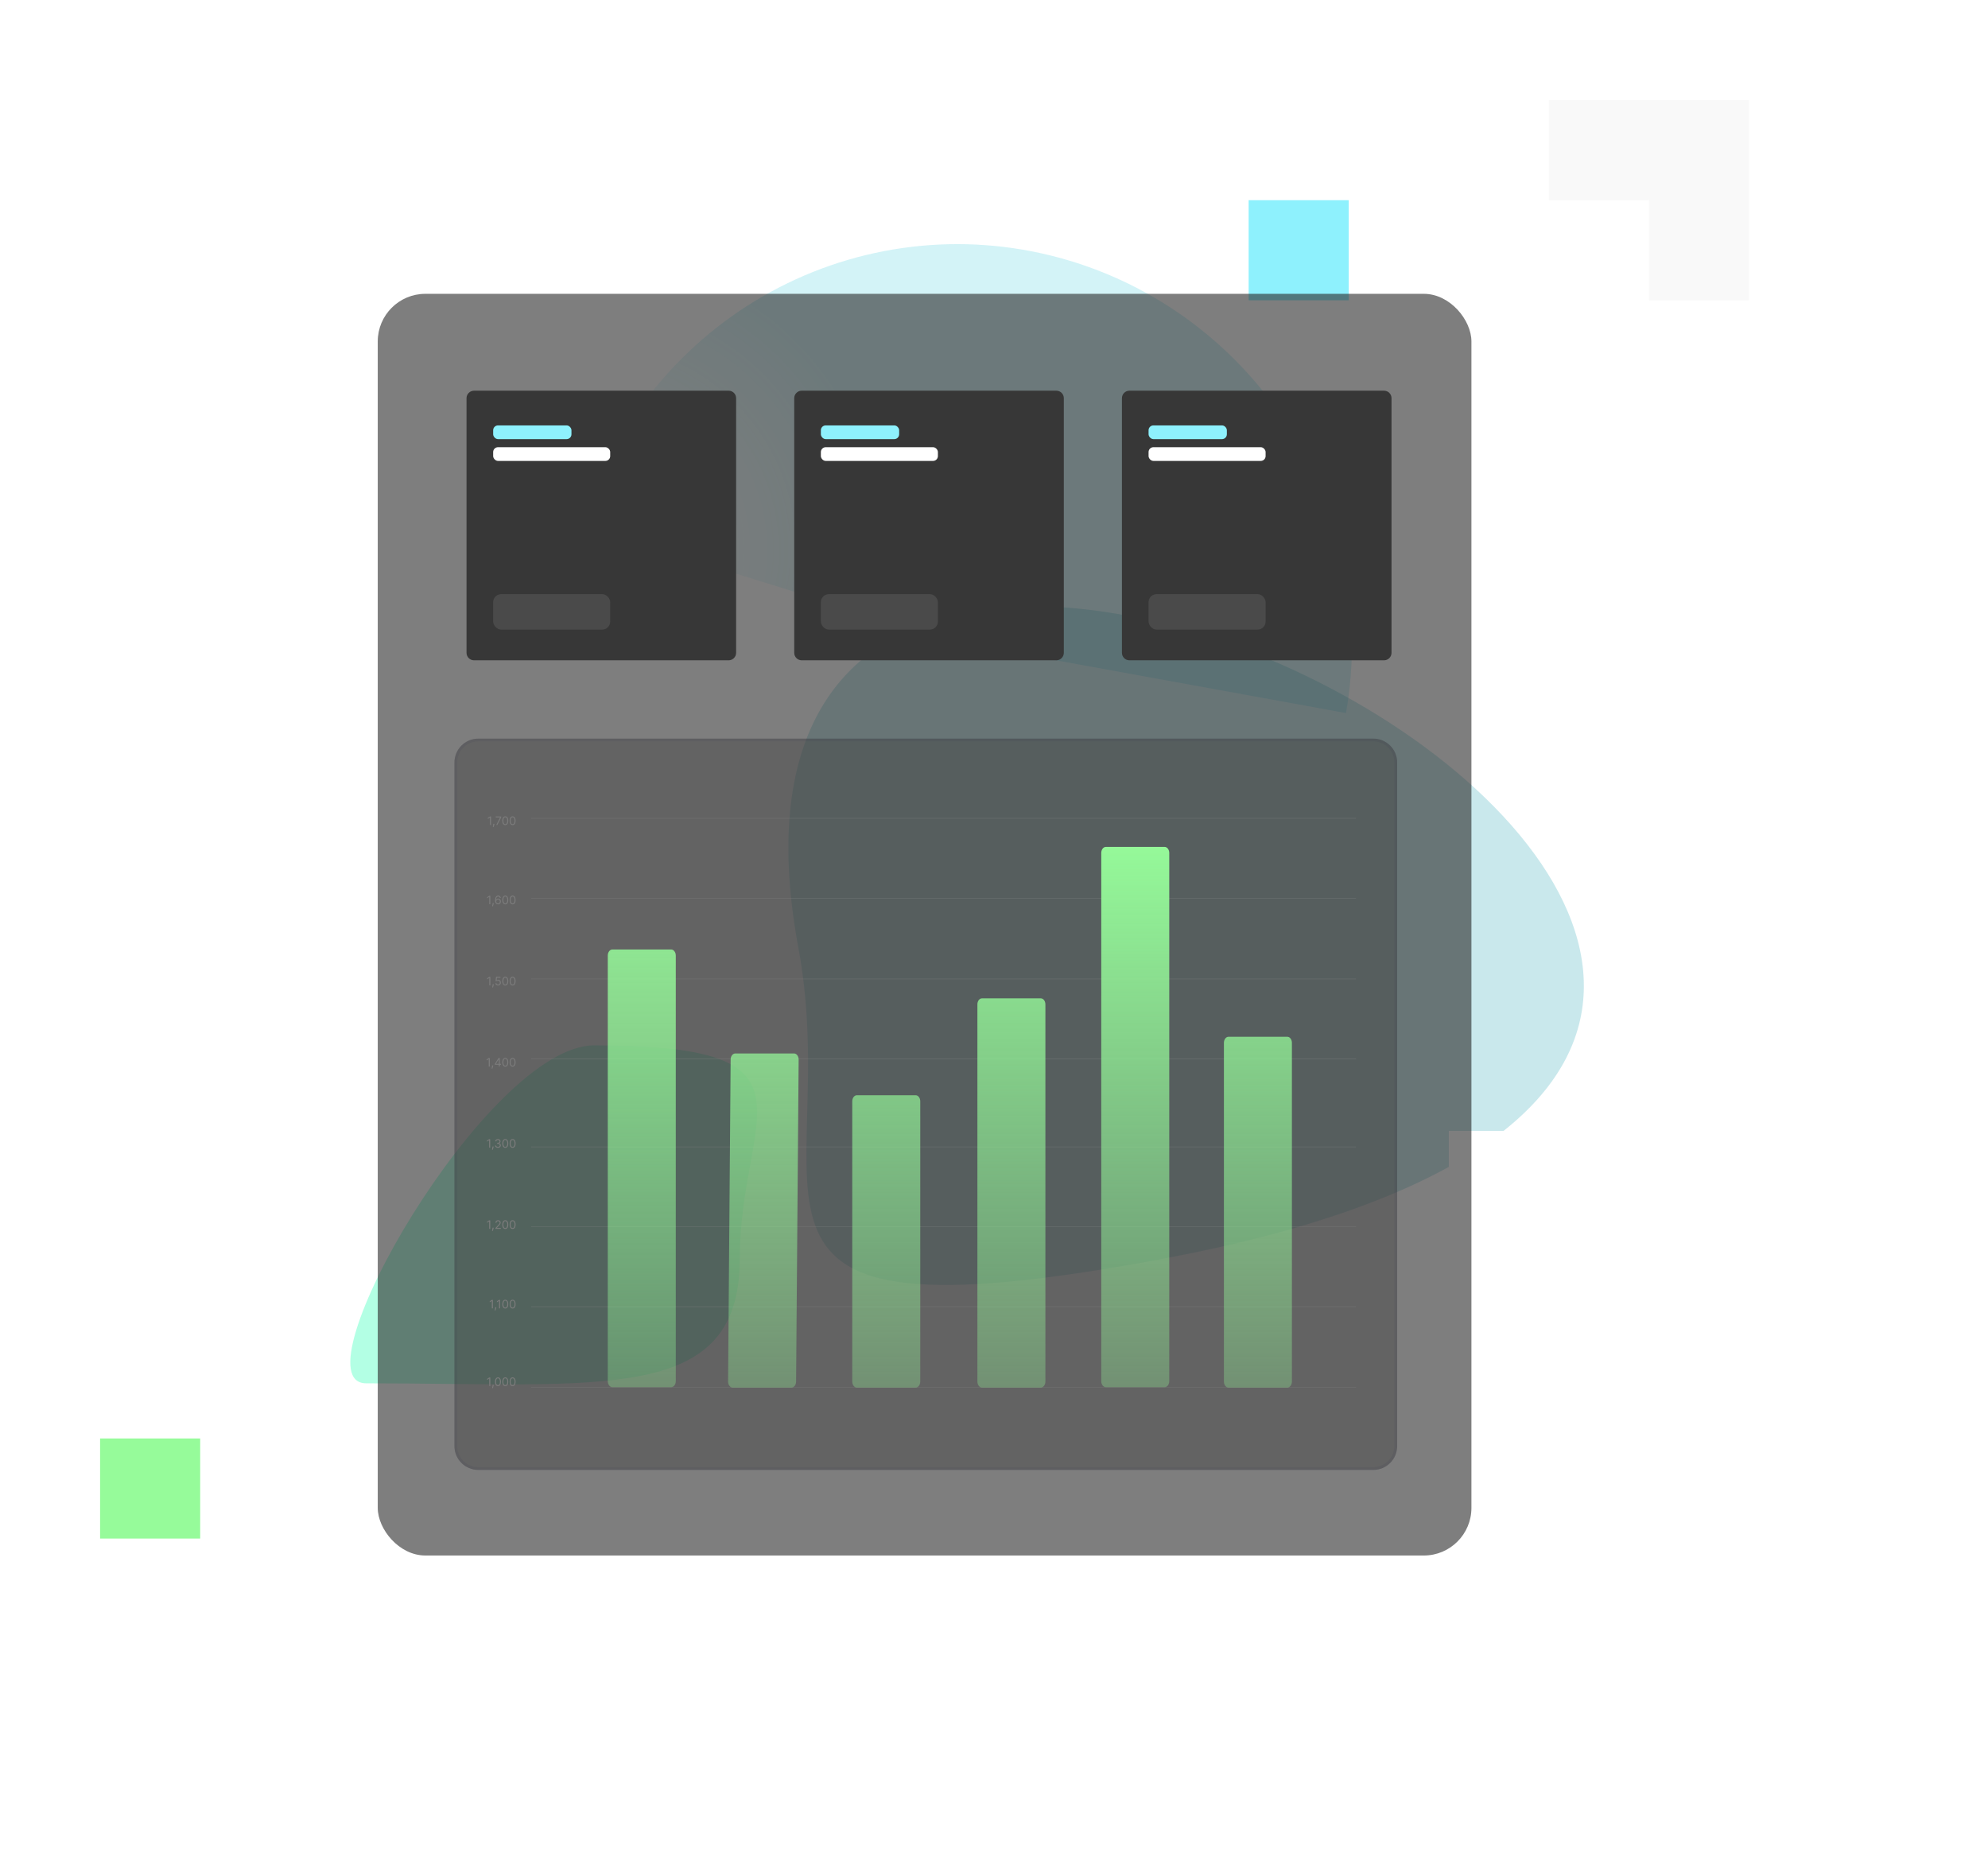 <svg width="2463" height="2291" viewBox="0 0 2463 2291" fill="none" xmlns="http://www.w3.org/2000/svg">
<g filter="url(#filter0_f_40_22883)">
<path d="M1667.6 883.387C1689.21 759.545 1663.28 631.877 1595.1 526.474C1526.92 421.07 1421.64 345.889 1300.78 316.294C1179.91 286.699 1052.59 304.925 944.829 367.247C837.069 429.57 757.005 531.283 721 651.601L1085.71 764.523C1093.57 738.258 1111.05 716.054 1134.57 702.449C1158.1 688.844 1185.89 684.865 1212.28 691.326C1238.66 697.786 1261.64 714.198 1276.53 737.208C1291.41 760.218 1297.07 788.088 1292.35 815.122L1667.6 883.387Z" fill="url(#paint0_radial_40_22883)" fill-opacity="0.2"/>
</g>
<g filter="url(#filter1_f_40_22883)">
<path d="M916.501 1559.51C916.501 1739.61 747.046 1713.71 453.738 1713.71C363.705 1713.71 603.324 1295 736.434 1295C1029.74 1295 916.501 1379.42 916.501 1559.51Z" fill="#00FFA3" fill-opacity="0.3"/>
</g>
<g filter="url(#filter2_f_40_22883)">
<path d="M989.154 1174.38C797.576 142.911 2909.74 1286.6 1437.16 1560.11C844.553 1670.17 1046.48 1483.01 989.154 1174.38Z" fill="#29A6B5" fill-opacity="0.25"/>
</g>
<g filter="url(#filter3_b_40_22883)">
<rect x="248" y="1782" width="124" height="124" fill="white" fill-opacity="0.08"/>
</g>
<g filter="url(#filter4_b_40_22883)">
<rect x="372" y="1906" width="124" height="124" fill="white" fill-opacity="0.08"/>
</g>
<path d="M2043 1525L2043 1401L1795 1401L1795 1649L1919 1649L1919 1525L2043 1525Z" fill="white"/>
<rect x="124" y="1782" width="124" height="124" fill="#96FB9A"/>
<rect x="1547" y="248" width="124" height="124" fill="#8EF1FD"/>
<rect x="2043" y="248" width="124" height="124" fill="#D9D9D9" fill-opacity="0.15"/>
<rect x="1919" y="124" width="124" height="124" fill="#D9D9D9" fill-opacity="0.15"/>
<rect x="2043" y="124" width="124" height="124" fill="#D9D9D9" fill-opacity="0.15"/>
<rect x="468" y="364" width="1355" height="1563" rx="59" fill="#282828" fill-opacity="0.6"/>
<g clip-path="url(#clip0_40_22883)">
<path d="M563 944.53C563 928.221 576.221 915 592.53 915H1701.47C1717.78 915 1731 928.221 1731 944.53V1791.47C1731 1807.78 1717.78 1821 1701.47 1821H592.53C576.221 1821 563 1807.78 563 1791.47V944.53Z" fill="#3F3E3E" fill-opacity="0.42"/>
<line x1="658" y1="1013.75" x2="1680" y2="1013.75" stroke="#828282" stroke-opacity="0.6" stroke-width="0.492"/>
<line x1="658" y1="1112.75" x2="1680" y2="1112.75" stroke="#828282" stroke-opacity="0.6" stroke-width="0.492"/>
<line x1="658" y1="1212.75" x2="1680" y2="1212.75" stroke="#828282" stroke-opacity="0.6" stroke-width="0.492"/>
<line x1="658" y1="1311.75" x2="1680" y2="1311.75" stroke="#828282" stroke-opacity="0.6" stroke-width="0.492"/>
<line x1="658" y1="1420.75" x2="1680" y2="1420.75" stroke="#828282" stroke-opacity="0.6" stroke-width="0.492"/>
<line x1="658" y1="1519.75" x2="1680" y2="1519.75" stroke="#828282" stroke-opacity="0.6" stroke-width="0.492"/>
<line x1="658" y1="1618.75" x2="1680" y2="1618.75" stroke="#828282" stroke-opacity="0.6" stroke-width="0.492"/>
<line x1="658" y1="1718.75" x2="1680" y2="1718.75" stroke="#828282" stroke-opacity="0.6" stroke-width="0.492"/>
<path d="M608.284 1011.46V1022H607.008V1012.8H606.947L604.374 1014.51V1013.21L607.008 1011.46H608.284ZM612.524 1020.56L612.441 1021.12C612.383 1021.51 612.294 1021.92 612.174 1022.37C612.057 1022.82 611.935 1023.24 611.808 1023.63C611.682 1024.03 611.577 1024.34 611.495 1024.57H610.569C610.613 1024.35 610.671 1024.06 610.743 1023.7C610.815 1023.34 610.888 1022.94 610.96 1022.49C611.035 1022.05 611.097 1021.6 611.145 1021.14L611.206 1020.56H612.524ZM614.87 1022L619.582 1012.68V1012.6H614.149V1011.46H620.899V1012.66L616.207 1022H614.87ZM626.027 1022.14C625.252 1022.14 624.592 1021.93 624.047 1021.51C623.501 1021.09 623.084 1020.47 622.796 1019.66C622.508 1018.85 622.364 1017.88 622.364 1016.73C622.364 1015.59 622.508 1014.62 622.796 1013.81C623.088 1013.01 623.506 1012.39 624.052 1011.96C624.6 1011.53 625.259 1011.32 626.027 1011.32C626.796 1011.32 627.452 1011.53 627.998 1011.96C628.546 1012.39 628.965 1013.01 629.253 1013.81C629.545 1014.62 629.69 1015.59 629.69 1016.73C629.69 1017.88 629.546 1018.85 629.258 1019.66C628.97 1020.47 628.553 1021.09 628.008 1021.51C627.463 1021.93 626.802 1022.14 626.027 1022.14ZM626.027 1021.01C626.796 1021.01 627.392 1020.64 627.818 1019.9C628.243 1019.16 628.456 1018.1 628.456 1016.73C628.456 1015.82 628.358 1015.04 628.162 1014.4C627.97 1013.76 627.692 1013.27 627.329 1012.93C626.969 1012.6 626.535 1012.43 626.027 1012.43C625.266 1012.43 624.671 1012.81 624.242 1013.56C623.813 1014.31 623.599 1015.36 623.599 1016.73C623.599 1017.64 623.695 1018.42 623.887 1019.06C624.079 1019.7 624.355 1020.18 624.715 1020.51C625.079 1020.85 625.516 1021.01 626.027 1021.01ZM635.082 1022.14C634.307 1022.14 633.647 1021.93 633.101 1021.51C632.556 1021.09 632.139 1020.47 631.851 1019.66C631.563 1018.85 631.419 1017.88 631.419 1016.73C631.419 1015.59 631.563 1014.62 631.851 1013.81C632.143 1013.01 632.561 1012.39 633.106 1011.96C633.655 1011.53 634.314 1011.32 635.082 1011.32C635.85 1011.32 636.507 1011.53 637.052 1011.96C637.601 1012.39 638.02 1013.01 638.308 1013.81C638.599 1014.62 638.745 1015.59 638.745 1016.73C638.745 1017.88 638.601 1018.85 638.313 1019.66C638.025 1020.47 637.608 1021.09 637.063 1021.51C636.517 1021.93 635.857 1022.14 635.082 1022.14ZM635.082 1021.01C635.85 1021.01 636.447 1020.64 636.872 1019.9C637.298 1019.16 637.51 1018.1 637.51 1016.73C637.51 1015.82 637.413 1015.04 637.217 1014.4C637.025 1013.76 636.747 1013.27 636.384 1012.93C636.024 1012.6 635.59 1012.43 635.082 1012.43C634.321 1012.43 633.726 1012.81 633.297 1013.56C632.868 1014.31 632.654 1015.36 632.654 1016.73C632.654 1017.64 632.75 1018.42 632.942 1019.06C633.134 1019.7 633.41 1020.18 633.77 1020.51C634.134 1020.85 634.571 1021.01 635.082 1021.01Z" fill="#7C7C7C"/>
<path d="M607.45 1109.63V1120.17H606.174V1110.97H606.112L603.539 1112.68V1111.38L606.174 1109.63H607.45ZM611.689 1118.73L611.606 1119.28C611.548 1119.67 611.459 1120.09 611.339 1120.54C611.222 1120.98 611.101 1121.4 610.974 1121.8C610.847 1122.19 610.742 1122.51 610.66 1122.74H609.734C609.778 1122.52 609.837 1122.23 609.909 1121.87C609.981 1121.51 610.053 1121.11 610.125 1120.66C610.2 1120.22 610.262 1119.77 610.31 1119.3L610.372 1118.73H611.689ZM617.048 1120.31C616.616 1120.3 616.184 1120.22 615.752 1120.06C615.32 1119.91 614.925 1119.64 614.569 1119.27C614.212 1118.89 613.925 1118.38 613.709 1117.74C613.493 1117.09 613.385 1116.28 613.385 1115.31C613.385 1114.38 613.473 1113.55 613.648 1112.83C613.823 1112.11 614.076 1111.5 614.409 1111C614.742 1110.51 615.143 1110.13 615.613 1109.87C616.086 1109.62 616.62 1109.49 617.213 1109.49C617.803 1109.49 618.328 1109.6 618.787 1109.84C619.25 1110.07 619.628 1110.4 619.919 1110.82C620.211 1111.24 620.399 1111.72 620.485 1112.26H619.23C619.113 1111.79 618.887 1111.4 618.551 1111.09C618.214 1110.77 617.769 1110.62 617.213 1110.62C616.397 1110.62 615.754 1110.97 615.284 1111.68C614.817 1112.39 614.582 1113.39 614.579 1114.67H614.661C614.853 1114.38 615.081 1114.13 615.345 1113.93C615.613 1113.72 615.908 1113.56 616.23 1113.44C616.553 1113.33 616.894 1113.27 617.254 1113.27C617.858 1113.27 618.41 1113.42 618.911 1113.73C619.412 1114.02 619.813 1114.44 620.115 1114.97C620.416 1115.49 620.567 1116.09 620.567 1116.77C620.567 1117.42 620.422 1118.02 620.13 1118.56C619.839 1119.1 619.429 1119.53 618.9 1119.85C618.376 1120.16 617.758 1120.32 617.048 1120.31ZM617.048 1119.18C617.481 1119.18 617.868 1119.07 618.211 1118.86C618.557 1118.64 618.83 1118.35 619.029 1117.99C619.231 1117.62 619.333 1117.22 619.333 1116.77C619.333 1116.34 619.235 1115.94 619.039 1115.58C618.847 1115.22 618.581 1114.94 618.242 1114.72C617.906 1114.51 617.522 1114.4 617.089 1114.4C616.764 1114.4 616.46 1114.47 616.179 1114.6C615.898 1114.73 615.651 1114.9 615.438 1115.13C615.229 1115.35 615.064 1115.6 614.944 1115.89C614.824 1116.18 614.764 1116.48 614.764 1116.79C614.764 1117.21 614.862 1117.6 615.057 1117.97C615.256 1118.33 615.527 1118.62 615.87 1118.84C616.217 1119.07 616.609 1119.18 617.048 1119.18ZM626.027 1120.31C625.252 1120.31 624.592 1120.1 624.047 1119.68C623.501 1119.25 623.084 1118.64 622.796 1117.83C622.508 1117.02 622.364 1116.04 622.364 1114.9C622.364 1113.76 622.508 1112.79 622.796 1111.98C623.088 1111.17 623.506 1110.55 624.052 1110.13C624.6 1109.7 625.259 1109.49 626.027 1109.49C626.796 1109.49 627.452 1109.7 627.998 1110.13C628.546 1110.55 628.965 1111.17 629.253 1111.98C629.545 1112.79 629.69 1113.76 629.69 1114.9C629.69 1116.04 629.546 1117.02 629.258 1117.83C628.97 1118.64 628.553 1119.25 628.008 1119.68C627.463 1120.1 626.802 1120.31 626.027 1120.31ZM626.027 1119.18C626.796 1119.18 627.392 1118.81 627.818 1118.07C628.243 1117.33 628.456 1116.27 628.456 1114.9C628.456 1113.99 628.358 1113.21 628.162 1112.57C627.97 1111.93 627.692 1111.44 627.329 1111.1C626.969 1110.77 626.535 1110.6 626.027 1110.6C625.266 1110.6 624.671 1110.97 624.242 1111.72C623.813 1112.47 623.599 1113.53 623.599 1114.9C623.599 1115.81 623.695 1116.59 623.887 1117.22C624.079 1117.86 624.355 1118.35 624.715 1118.68C625.079 1119.01 625.516 1119.18 626.027 1119.18ZM635.082 1120.31C634.307 1120.31 633.647 1120.1 633.101 1119.68C632.556 1119.25 632.139 1118.64 631.851 1117.83C631.563 1117.02 631.419 1116.04 631.419 1114.9C631.419 1113.76 631.563 1112.79 631.851 1111.98C632.143 1111.17 632.561 1110.55 633.106 1110.13C633.655 1109.7 634.314 1109.49 635.082 1109.49C635.85 1109.49 636.507 1109.7 637.052 1110.13C637.601 1110.55 638.02 1111.17 638.308 1111.98C638.599 1112.79 638.745 1113.76 638.745 1114.9C638.745 1116.04 638.601 1117.02 638.313 1117.83C638.025 1118.64 637.608 1119.25 637.063 1119.68C636.517 1120.1 635.857 1120.31 635.082 1120.31ZM635.082 1119.18C635.85 1119.18 636.447 1118.81 636.872 1118.07C637.298 1117.33 637.51 1116.27 637.51 1114.9C637.51 1113.99 637.413 1113.21 637.217 1112.57C637.025 1111.93 636.747 1111.44 636.384 1111.1C636.024 1110.77 635.59 1110.6 635.082 1110.6C634.321 1110.6 633.726 1110.97 633.297 1111.72C632.868 1112.47 632.654 1113.53 632.654 1114.9C632.654 1115.81 632.75 1116.59 632.942 1117.22C633.134 1117.86 633.41 1118.35 633.77 1118.68C634.134 1119.01 634.571 1119.18 635.082 1119.18Z" fill="#7C7C7C"/>
<path d="M607.52 1210.17V1220.71H606.244V1211.51H606.183L603.61 1213.22V1211.92L606.244 1210.17H607.52ZM611.76 1219.27L611.677 1219.82C611.619 1220.21 611.53 1220.63 611.41 1221.08C611.293 1221.52 611.171 1221.94 611.044 1222.34C610.918 1222.73 610.813 1223.05 610.731 1223.28H609.805C609.849 1223.06 609.907 1222.77 609.979 1222.41C610.051 1222.05 610.124 1221.65 610.196 1221.2C610.271 1220.76 610.333 1220.3 610.381 1219.84L610.442 1219.27H611.76ZM617.069 1220.85C616.465 1220.85 615.922 1220.73 615.438 1220.49C614.954 1220.25 614.567 1219.92 614.275 1219.5C613.984 1219.08 613.824 1218.61 613.797 1218.07H615.032C615.08 1218.55 615.296 1218.94 615.68 1219.26C616.067 1219.56 616.53 1219.72 617.069 1219.72C617.501 1219.72 617.885 1219.62 618.221 1219.41C618.561 1219.21 618.827 1218.93 619.019 1218.58C619.214 1218.22 619.312 1217.82 619.312 1217.37C619.312 1216.91 619.211 1216.5 619.009 1216.14C618.81 1215.78 618.535 1215.49 618.185 1215.28C617.835 1215.07 617.436 1214.97 616.987 1214.96C616.664 1214.96 616.333 1215.01 615.994 1215.11C615.654 1215.21 615.375 1215.34 615.155 1215.5L613.961 1215.36L614.599 1210.17H620.073V1211.3H615.67L615.299 1214.41H615.361C615.577 1214.24 615.848 1214.1 616.174 1213.98C616.5 1213.87 616.839 1213.81 617.192 1213.81C617.837 1213.81 618.412 1213.97 618.916 1214.28C619.424 1214.58 619.821 1215 620.109 1215.53C620.401 1216.06 620.547 1216.67 620.547 1217.35C620.547 1218.02 620.396 1218.62 620.094 1219.15C619.796 1219.68 619.384 1220.09 618.859 1220.4C618.335 1220.7 617.738 1220.85 617.069 1220.85ZM626.027 1220.85C625.252 1220.85 624.592 1220.64 624.047 1220.22C623.501 1219.79 623.084 1219.18 622.796 1218.37C622.508 1217.56 622.364 1216.58 622.364 1215.44C622.364 1214.3 622.508 1213.33 622.796 1212.52C623.088 1211.71 623.506 1211.09 624.052 1210.67C624.6 1210.24 625.259 1210.03 626.027 1210.03C626.796 1210.03 627.452 1210.24 627.998 1210.67C628.546 1211.09 628.965 1211.71 629.253 1212.52C629.545 1213.33 629.69 1214.3 629.69 1215.44C629.69 1216.58 629.546 1217.56 629.258 1218.37C628.97 1219.18 628.553 1219.79 628.008 1220.22C627.463 1220.64 626.802 1220.85 626.027 1220.85ZM626.027 1219.72C626.796 1219.72 627.392 1219.35 627.818 1218.61C628.243 1217.87 628.456 1216.81 628.456 1215.44C628.456 1214.53 628.358 1213.75 628.162 1213.11C627.97 1212.47 627.692 1211.98 627.329 1211.64C626.969 1211.3 626.535 1211.14 626.027 1211.14C625.266 1211.14 624.671 1211.51 624.242 1212.26C623.813 1213.01 623.599 1214.07 623.599 1215.44C623.599 1216.35 623.695 1217.13 623.887 1217.76C624.079 1218.4 624.355 1218.89 624.715 1219.22C625.079 1219.55 625.516 1219.72 626.027 1219.72ZM635.082 1220.85C634.307 1220.85 633.647 1220.64 633.101 1220.22C632.556 1219.79 632.139 1219.18 631.851 1218.37C631.563 1217.56 631.419 1216.58 631.419 1215.44C631.419 1214.3 631.563 1213.33 631.851 1212.52C632.143 1211.71 632.561 1211.09 633.106 1210.67C633.655 1210.24 634.314 1210.03 635.082 1210.03C635.85 1210.03 636.507 1210.24 637.052 1210.67C637.601 1211.09 638.02 1211.71 638.308 1212.52C638.599 1213.33 638.745 1214.3 638.745 1215.44C638.745 1216.58 638.601 1217.56 638.313 1218.37C638.025 1219.18 637.608 1219.79 637.063 1220.22C636.517 1220.64 635.857 1220.85 635.082 1220.85ZM635.082 1219.72C635.85 1219.72 636.447 1219.35 636.872 1218.61C637.298 1217.87 637.51 1216.81 637.51 1215.44C637.51 1214.53 637.413 1213.75 637.217 1213.11C637.025 1212.47 636.747 1211.98 636.384 1211.64C636.024 1211.3 635.59 1211.14 635.082 1211.14C634.321 1211.14 633.726 1211.51 633.297 1212.26C632.868 1213.01 632.654 1214.07 632.654 1215.44C632.654 1216.35 632.75 1217.13 632.942 1217.76C633.134 1218.4 633.41 1218.89 633.77 1219.22C634.134 1219.55 634.571 1219.72 635.082 1219.72Z" fill="#7C7C7C"/>
<path d="M606.827 1310.71V1321.25H605.551V1312.05H605.489L602.917 1313.75V1312.46L605.551 1310.71H606.827ZM611.066 1319.81L610.984 1320.36C610.926 1320.75 610.836 1321.17 610.716 1321.62C610.6 1322.06 610.478 1322.48 610.351 1322.88C610.224 1323.27 610.12 1323.58 610.037 1323.82H609.111C609.156 1323.6 609.214 1323.31 609.286 1322.95C609.358 1322.59 609.43 1322.19 609.502 1321.74C609.578 1321.3 609.639 1320.84 609.687 1320.38L609.749 1319.81H611.066ZM613.048 1319.08V1318.04L617.679 1310.71H618.44V1312.33H617.926L614.427 1317.87V1317.95H620.663V1319.08H613.048ZM618.008 1321.25V1318.77V1318.28V1310.71H619.222V1321.25H618.008ZM626.027 1321.39C625.252 1321.39 624.592 1321.18 624.047 1320.76C623.501 1320.33 623.084 1319.72 622.796 1318.91C622.508 1318.1 622.364 1317.12 622.364 1315.98C622.364 1314.84 622.508 1313.87 622.796 1313.06C623.088 1312.25 623.506 1311.63 624.052 1311.21C624.6 1310.78 625.259 1310.57 626.027 1310.57C626.796 1310.57 627.452 1310.78 627.998 1311.21C628.546 1311.63 628.965 1312.25 629.253 1313.06C629.545 1313.87 629.69 1314.84 629.69 1315.98C629.69 1317.12 629.546 1318.1 629.258 1318.91C628.97 1319.72 628.553 1320.33 628.008 1320.76C627.463 1321.18 626.802 1321.39 626.027 1321.39ZM626.027 1320.26C626.796 1320.26 627.392 1319.89 627.818 1319.15C628.243 1318.41 628.456 1317.35 628.456 1315.98C628.456 1315.07 628.358 1314.29 628.162 1313.65C627.97 1313.01 627.692 1312.52 627.329 1312.18C626.969 1311.84 626.535 1311.68 626.027 1311.68C625.266 1311.68 624.671 1312.05 624.242 1312.8C623.813 1313.55 623.599 1314.61 623.599 1315.98C623.599 1316.89 623.695 1317.66 623.887 1318.3C624.079 1318.94 624.355 1319.43 624.715 1319.76C625.079 1320.09 625.516 1320.26 626.027 1320.26ZM635.082 1321.39C634.307 1321.39 633.647 1321.18 633.101 1320.76C632.556 1320.33 632.139 1319.72 631.851 1318.91C631.563 1318.1 631.419 1317.12 631.419 1315.98C631.419 1314.84 631.563 1313.87 631.851 1313.06C632.143 1312.25 632.561 1311.63 633.106 1311.21C633.655 1310.78 634.314 1310.57 635.082 1310.57C635.85 1310.57 636.507 1310.78 637.052 1311.21C637.601 1311.63 638.02 1312.25 638.308 1313.06C638.599 1313.87 638.745 1314.84 638.745 1315.98C638.745 1317.12 638.601 1318.1 638.313 1318.91C638.025 1319.72 637.608 1320.33 637.063 1320.76C636.517 1321.18 635.857 1321.39 635.082 1321.39ZM635.082 1320.26C635.85 1320.26 636.447 1319.89 636.872 1319.15C637.298 1318.41 637.51 1317.35 637.51 1315.98C637.51 1315.07 637.413 1314.29 637.217 1313.65C637.025 1313.01 636.747 1312.52 636.384 1312.18C636.024 1311.84 635.59 1311.68 635.082 1311.68C634.321 1311.68 633.726 1312.05 633.297 1312.8C632.868 1313.55 632.654 1314.61 632.654 1315.98C632.654 1316.89 632.75 1317.66 632.942 1318.3C633.134 1318.94 633.41 1319.43 633.77 1319.76C634.134 1320.09 634.571 1320.26 635.082 1320.26Z" fill="#7C7C7C"/>
<path d="M607.293 1411.25V1421.78H606.018V1412.59H605.956L603.383 1414.29V1413L606.018 1411.25H607.293ZM611.533 1420.34L611.45 1420.9C611.392 1421.29 611.303 1421.71 611.183 1422.16C611.066 1422.6 610.945 1423.02 610.818 1423.42C610.691 1423.81 610.586 1424.12 610.504 1424.36H609.578C609.622 1424.14 609.681 1423.85 609.753 1423.49C609.825 1423.13 609.897 1422.72 609.969 1422.28C610.044 1421.84 610.106 1421.38 610.154 1420.92L610.216 1420.34H611.533ZM616.926 1421.93C616.247 1421.93 615.641 1421.81 615.11 1421.58C614.581 1421.35 614.161 1421.02 613.849 1420.61C613.54 1420.19 613.372 1419.7 613.345 1419.15H614.641C614.669 1419.49 614.786 1419.78 614.991 1420.03C615.197 1420.27 615.466 1420.46 615.799 1420.6C616.132 1420.73 616.5 1420.8 616.905 1420.8C617.358 1420.8 617.759 1420.72 618.109 1420.56C618.459 1420.4 618.733 1420.18 618.932 1419.9C619.131 1419.62 619.231 1419.29 619.231 1418.92C619.231 1418.54 619.135 1418.2 618.942 1417.9C618.75 1417.6 618.469 1417.37 618.099 1417.2C617.728 1417.03 617.276 1416.95 616.741 1416.95H615.897V1415.82H616.741C617.159 1415.82 617.526 1415.74 617.842 1415.59C618.16 1415.44 618.409 1415.23 618.588 1414.95C618.769 1414.68 618.86 1414.36 618.86 1413.99C618.86 1413.63 618.781 1413.32 618.624 1413.05C618.466 1412.79 618.243 1412.58 617.955 1412.44C617.67 1412.29 617.334 1412.22 616.946 1412.22C616.583 1412.22 616.24 1412.28 615.917 1412.42C615.598 1412.55 615.338 1412.74 615.135 1412.99C614.933 1413.23 614.823 1413.53 614.806 1413.88H613.571C613.592 1413.33 613.758 1412.85 614.07 1412.43C614.383 1412.01 614.791 1411.69 615.295 1411.45C615.802 1411.22 616.36 1411.1 616.967 1411.1C617.619 1411.1 618.178 1411.24 618.644 1411.5C619.111 1411.76 619.469 1412.11 619.719 1412.53C619.97 1412.96 620.095 1413.43 620.095 1413.92C620.095 1414.52 619.939 1415.02 619.627 1415.44C619.318 1415.86 618.898 1416.15 618.366 1416.31V1416.39C619.032 1416.5 619.551 1416.79 619.925 1417.24C620.299 1417.69 620.486 1418.26 620.486 1418.92C620.486 1419.5 620.33 1420.01 620.018 1420.47C619.709 1420.92 619.287 1421.28 618.752 1421.54C618.217 1421.8 617.608 1421.93 616.926 1421.93ZM626.027 1421.93C625.252 1421.93 624.591 1421.72 624.046 1421.3C623.501 1420.87 623.084 1420.25 622.796 1419.45C622.508 1418.64 622.364 1417.66 622.364 1416.52C622.364 1415.38 622.508 1414.41 622.796 1413.6C623.087 1412.79 623.506 1412.17 624.051 1411.75C624.6 1411.32 625.259 1411.1 626.027 1411.1C626.795 1411.1 627.452 1411.32 627.997 1411.75C628.546 1412.17 628.964 1412.79 629.253 1413.6C629.544 1414.41 629.69 1415.38 629.69 1416.52C629.69 1417.66 629.546 1418.64 629.258 1419.45C628.97 1420.25 628.553 1420.87 628.008 1421.3C627.462 1421.72 626.802 1421.93 626.027 1421.93ZM626.027 1420.8C626.795 1420.8 627.392 1420.43 627.817 1419.69C628.243 1418.94 628.455 1417.89 628.455 1416.52C628.455 1415.6 628.357 1414.83 628.162 1414.19C627.97 1413.54 627.692 1413.06 627.328 1412.72C626.968 1412.38 626.534 1412.22 626.027 1412.22C625.265 1412.22 624.67 1412.59 624.242 1413.34C623.813 1414.09 623.599 1415.15 623.599 1416.52C623.599 1417.43 623.695 1418.2 623.887 1418.84C624.079 1419.48 624.355 1419.97 624.715 1420.3C625.078 1420.63 625.516 1420.8 626.027 1420.8ZM635.082 1421.93C634.306 1421.93 633.646 1421.72 633.101 1421.3C632.556 1420.87 632.139 1420.25 631.851 1419.45C631.563 1418.64 631.419 1417.66 631.419 1416.52C631.419 1415.38 631.563 1414.41 631.851 1413.6C632.142 1412.79 632.561 1412.17 633.106 1411.75C633.655 1411.32 634.313 1411.1 635.082 1411.1C635.85 1411.1 636.507 1411.32 637.052 1411.75C637.601 1412.17 638.019 1412.79 638.307 1413.6C638.599 1414.41 638.745 1415.38 638.745 1416.52C638.745 1417.66 638.601 1418.64 638.313 1419.45C638.024 1420.25 637.608 1420.87 637.062 1421.3C636.517 1421.72 635.857 1421.93 635.082 1421.93ZM635.082 1420.8C635.85 1420.8 636.447 1420.43 636.872 1419.69C637.297 1418.94 637.51 1417.89 637.51 1416.52C637.51 1415.6 637.412 1414.83 637.217 1414.19C637.025 1413.54 636.747 1413.06 636.383 1412.72C636.023 1412.38 635.589 1412.22 635.082 1412.22C634.32 1412.22 633.725 1412.59 633.296 1413.34C632.868 1414.09 632.653 1415.15 632.653 1416.52C632.653 1417.43 632.749 1418.2 632.941 1418.84C633.133 1419.48 633.41 1419.97 633.77 1420.3C634.133 1420.63 634.571 1420.8 635.082 1420.8Z" fill="#7C7C7C"/>
<path d="M607.35 1511.79V1522.32H606.074V1513.12H606.012L603.44 1514.83V1513.54L606.074 1511.79H607.35ZM611.589 1520.88L611.507 1521.44C611.449 1521.83 611.36 1522.25 611.24 1522.69C611.123 1523.14 611.001 1523.56 610.874 1523.95C610.747 1524.35 610.643 1524.66 610.56 1524.9H609.634C609.679 1524.68 609.737 1524.39 609.809 1524.03C609.881 1523.67 609.953 1523.26 610.025 1522.82C610.101 1522.37 610.163 1521.92 610.211 1521.46L610.272 1520.88H611.589ZM613.818 1522.32V1521.4L617.296 1517.59C617.704 1517.14 618.04 1516.76 618.305 1516.43C618.569 1516.09 618.764 1515.78 618.891 1515.49C619.021 1515.2 619.087 1514.89 619.087 1514.56C619.087 1514.19 618.997 1513.87 618.819 1513.6C618.644 1513.33 618.404 1513.12 618.099 1512.98C617.794 1512.83 617.451 1512.75 617.07 1512.75C616.665 1512.75 616.312 1512.84 616.01 1513.01C615.712 1513.17 615.48 1513.4 615.315 1513.7C615.154 1514 615.074 1514.35 615.074 1514.75H613.859C613.859 1514.13 614.002 1513.59 614.286 1513.12C614.571 1512.66 614.959 1512.29 615.449 1512.03C615.943 1511.77 616.497 1511.64 617.111 1511.64C617.728 1511.64 618.275 1511.77 618.752 1512.03C619.229 1512.29 619.603 1512.65 619.874 1513.09C620.145 1513.53 620.28 1514.02 620.28 1514.56C620.28 1514.95 620.21 1515.33 620.069 1515.7C619.932 1516.07 619.692 1516.48 619.349 1516.93C619.009 1517.38 618.538 1517.93 617.934 1518.58L615.568 1521.11V1521.19H620.465V1522.32H613.818ZM626.027 1522.47C625.252 1522.47 624.591 1522.26 624.046 1521.83C623.501 1521.41 623.084 1520.79 622.796 1519.99C622.508 1519.18 622.364 1518.2 622.364 1517.06C622.364 1515.92 622.508 1514.94 622.796 1514.14C623.087 1513.33 623.506 1512.71 624.051 1512.29C624.6 1511.86 625.259 1511.64 626.027 1511.64C626.795 1511.64 627.452 1511.86 627.997 1512.29C628.546 1512.71 628.964 1513.33 629.253 1514.14C629.544 1514.94 629.69 1515.92 629.69 1517.06C629.69 1518.2 629.546 1519.18 629.258 1519.99C628.97 1520.79 628.553 1521.41 628.008 1521.83C627.462 1522.26 626.802 1522.47 626.027 1522.47ZM626.027 1521.34C626.795 1521.34 627.392 1520.97 627.817 1520.22C628.243 1519.48 628.455 1518.43 628.455 1517.06C628.455 1516.14 628.357 1515.37 628.162 1514.72C627.97 1514.08 627.692 1513.59 627.328 1513.26C626.968 1512.92 626.534 1512.75 626.027 1512.75C625.265 1512.75 624.67 1513.13 624.242 1513.88C623.813 1514.63 623.599 1515.69 623.599 1517.06C623.599 1517.97 623.695 1518.74 623.887 1519.38C624.079 1520.02 624.355 1520.5 624.715 1520.84C625.078 1521.17 625.516 1521.34 626.027 1521.34ZM635.082 1522.47C634.306 1522.47 633.646 1522.26 633.101 1521.83C632.556 1521.41 632.139 1520.79 631.851 1519.99C631.563 1519.18 631.419 1518.2 631.419 1517.06C631.419 1515.92 631.563 1514.94 631.851 1514.14C632.142 1513.33 632.561 1512.71 633.106 1512.29C633.655 1511.86 634.313 1511.64 635.082 1511.64C635.85 1511.64 636.507 1511.86 637.052 1512.29C637.601 1512.71 638.019 1513.33 638.307 1514.14C638.599 1514.94 638.745 1515.92 638.745 1517.06C638.745 1518.2 638.601 1519.18 638.313 1519.99C638.024 1520.79 637.608 1521.41 637.062 1521.83C636.517 1522.26 635.857 1522.47 635.082 1522.47ZM635.082 1521.34C635.85 1521.34 636.447 1520.97 636.872 1520.22C637.297 1519.48 637.51 1518.43 637.51 1517.06C637.51 1516.14 637.412 1515.37 637.217 1514.72C637.025 1514.08 636.747 1513.59 636.383 1513.26C636.023 1512.92 635.589 1512.75 635.082 1512.75C634.32 1512.75 633.725 1513.13 633.296 1513.88C632.868 1514.63 632.653 1515.69 632.653 1517.06C632.653 1517.97 632.749 1518.74 632.941 1519.38C633.133 1520.02 633.41 1520.5 633.77 1520.84C634.133 1521.17 634.571 1521.34 635.082 1521.34Z" fill="#7C7C7C"/>
<path d="M610.647 1610.33V1620.86H609.371V1611.66H609.309L606.737 1613.37V1612.08L609.371 1610.33H610.647ZM614.886 1619.42L614.804 1619.98C614.745 1620.37 614.656 1620.79 614.536 1621.23C614.42 1621.68 614.298 1622.1 614.171 1622.49C614.044 1622.89 613.939 1623.2 613.857 1623.43H612.931C612.976 1623.22 613.034 1622.93 613.106 1622.57C613.178 1622.21 613.25 1621.8 613.322 1621.36C613.398 1620.91 613.459 1620.46 613.507 1620L613.569 1619.42H614.886ZM619.56 1610.33V1620.86H618.284V1611.66H618.222L615.65 1613.37V1612.08L618.284 1610.33H619.56ZM626.027 1621.01C625.252 1621.01 624.592 1620.8 624.046 1620.37C623.501 1619.95 623.084 1619.33 622.796 1618.53C622.508 1617.72 622.364 1616.74 622.364 1615.59C622.364 1614.46 622.508 1613.48 622.796 1612.68C623.088 1611.87 623.506 1611.25 624.052 1610.82C624.6 1610.4 625.259 1610.18 626.027 1610.18C626.795 1610.18 627.452 1610.4 627.998 1610.82C628.546 1611.25 628.965 1611.87 629.253 1612.68C629.544 1613.48 629.69 1614.46 629.69 1615.59C629.69 1616.74 629.546 1617.72 629.258 1618.53C628.97 1619.33 628.553 1619.95 628.008 1620.37C627.462 1620.8 626.802 1621.01 626.027 1621.01ZM626.027 1619.87C626.795 1619.87 627.392 1619.5 627.817 1618.76C628.243 1618.02 628.455 1616.97 628.455 1615.59C628.455 1614.68 628.358 1613.9 628.162 1613.26C627.97 1612.62 627.692 1612.13 627.329 1611.8C626.969 1611.46 626.535 1611.29 626.027 1611.29C625.266 1611.29 624.671 1611.67 624.242 1612.42C623.813 1613.17 623.599 1614.23 623.599 1615.59C623.599 1616.51 623.695 1617.28 623.887 1617.92C624.079 1618.56 624.355 1619.04 624.715 1619.38C625.079 1619.71 625.516 1619.87 626.027 1619.87ZM635.082 1621.01C634.307 1621.01 633.646 1620.8 633.101 1620.37C632.556 1619.95 632.139 1619.33 631.851 1618.53C631.563 1617.72 631.419 1616.74 631.419 1615.59C631.419 1614.46 631.563 1613.48 631.851 1612.68C632.143 1611.87 632.561 1611.25 633.106 1610.82C633.655 1610.4 634.314 1610.18 635.082 1610.18C635.85 1610.18 636.507 1610.4 637.052 1610.82C637.601 1611.25 638.02 1611.87 638.308 1612.68C638.599 1613.48 638.745 1614.46 638.745 1615.59C638.745 1616.74 638.601 1617.72 638.313 1618.53C638.025 1619.33 637.608 1619.95 637.063 1620.37C636.517 1620.8 635.857 1621.01 635.082 1621.01ZM635.082 1619.87C635.85 1619.87 636.447 1619.5 636.872 1618.76C637.298 1618.02 637.51 1616.97 637.51 1615.59C637.51 1614.68 637.412 1613.9 637.217 1613.26C637.025 1612.62 636.747 1612.13 636.384 1611.8C636.023 1611.46 635.589 1611.29 635.082 1611.29C634.32 1611.29 633.725 1611.67 633.297 1612.42C632.868 1613.17 632.654 1614.23 632.654 1615.59C632.654 1616.51 632.75 1617.28 632.942 1617.92C633.134 1618.56 633.41 1619.04 633.77 1619.38C634.134 1619.71 634.571 1619.87 635.082 1619.87Z" fill="#7C7C7C"/>
<path d="M607.435 1706.49V1717.03H606.159V1707.83H606.098L603.525 1709.54V1708.24L606.159 1706.49H607.435ZM611.675 1715.59L611.592 1716.15C611.534 1716.54 611.445 1716.95 611.325 1717.4C611.208 1717.85 611.086 1718.27 610.959 1718.66C610.832 1719.06 610.728 1719.37 610.646 1719.6H609.719C609.764 1719.38 609.822 1719.09 609.894 1718.73C609.966 1718.37 610.038 1717.97 610.11 1717.52C610.186 1717.08 610.248 1716.63 610.296 1716.17L610.357 1715.59H611.675ZM616.972 1717.17C616.197 1717.17 615.537 1716.96 614.992 1716.54C614.446 1716.12 614.03 1715.5 613.741 1714.69C613.453 1713.89 613.309 1712.91 613.309 1711.76C613.309 1710.62 613.453 1709.65 613.741 1708.84C614.033 1708.04 614.451 1707.42 614.997 1706.99C615.546 1706.56 616.204 1706.35 616.972 1706.35C617.741 1706.35 618.397 1706.56 618.943 1706.99C619.492 1707.42 619.91 1708.04 620.198 1708.84C620.49 1709.65 620.635 1710.62 620.635 1711.76C620.635 1712.91 620.491 1713.89 620.203 1714.69C619.915 1715.5 619.498 1716.12 618.953 1716.54C618.408 1716.96 617.747 1717.17 616.972 1717.17ZM616.972 1716.04C617.741 1716.04 618.337 1715.67 618.763 1714.93C619.188 1714.19 619.401 1713.13 619.401 1711.76C619.401 1710.85 619.303 1710.07 619.107 1709.43C618.915 1708.79 618.638 1708.3 618.274 1707.97C617.914 1707.63 617.48 1707.46 616.972 1707.46C616.211 1707.46 615.616 1707.84 615.187 1708.59C614.758 1709.34 614.544 1710.39 614.544 1711.76C614.544 1712.67 614.64 1713.45 614.832 1714.09C615.024 1714.73 615.3 1715.21 615.66 1715.54C616.024 1715.88 616.461 1716.04 616.972 1716.04ZM626.027 1717.17C625.252 1717.17 624.592 1716.96 624.046 1716.54C623.501 1716.12 623.084 1715.5 622.796 1714.69C622.508 1713.89 622.364 1712.91 622.364 1711.76C622.364 1710.62 622.508 1709.65 622.796 1708.84C623.088 1708.04 623.506 1707.42 624.052 1706.99C624.6 1706.56 625.259 1706.35 626.027 1706.35C626.795 1706.35 627.452 1706.56 627.998 1706.99C628.546 1707.42 628.965 1708.04 629.253 1708.84C629.544 1709.65 629.69 1710.62 629.69 1711.76C629.69 1712.91 629.546 1713.89 629.258 1714.69C628.97 1715.5 628.553 1716.12 628.008 1716.54C627.462 1716.96 626.802 1717.17 626.027 1717.17ZM626.027 1716.04C626.795 1716.04 627.392 1715.67 627.817 1714.93C628.243 1714.19 628.455 1713.13 628.455 1711.76C628.455 1710.85 628.358 1710.07 628.162 1709.43C627.97 1708.79 627.692 1708.3 627.329 1707.97C626.969 1707.63 626.535 1707.46 626.027 1707.46C625.266 1707.46 624.671 1707.84 624.242 1708.59C623.813 1709.34 623.599 1710.39 623.599 1711.76C623.599 1712.67 623.695 1713.45 623.887 1714.09C624.079 1714.73 624.355 1715.21 624.715 1715.54C625.079 1715.88 625.516 1716.04 626.027 1716.04ZM635.082 1717.17C634.307 1717.17 633.646 1716.96 633.101 1716.54C632.556 1716.12 632.139 1715.5 631.851 1714.69C631.563 1713.89 631.419 1712.91 631.419 1711.76C631.419 1710.62 631.563 1709.65 631.851 1708.84C632.143 1708.04 632.561 1707.42 633.106 1706.99C633.655 1706.56 634.314 1706.35 635.082 1706.35C635.85 1706.35 636.507 1706.56 637.052 1706.99C637.601 1707.42 638.02 1708.04 638.308 1708.84C638.599 1709.65 638.745 1710.62 638.745 1711.76C638.745 1712.91 638.601 1713.89 638.313 1714.69C638.025 1715.5 637.608 1716.12 637.063 1716.54C636.517 1716.96 635.857 1717.17 635.082 1717.17ZM635.082 1716.04C635.85 1716.04 636.447 1715.67 636.872 1714.93C637.298 1714.19 637.51 1713.13 637.51 1711.76C637.51 1710.85 637.412 1710.07 637.217 1709.43C637.025 1708.79 636.747 1708.3 636.384 1707.97C636.023 1707.63 635.589 1707.46 635.082 1707.46C634.32 1707.46 633.725 1707.84 633.297 1708.59C632.868 1709.34 632.654 1710.39 632.654 1711.76C632.654 1712.67 632.75 1713.45 632.942 1714.09C633.134 1714.73 633.41 1715.21 633.77 1715.54C634.134 1715.88 634.571 1716.04 635.082 1716.04Z" fill="#7C7C7C"/>
<g filter="url(#filter5_b_40_22883)">
<path d="M753 1183.74C753 1179.6 755.568 1176.25 758.735 1176.25H831.513C834.68 1176.25 837.247 1179.6 837.247 1183.74V1711.02C837.247 1715.16 834.68 1718.51 831.513 1718.51H758.735C755.568 1718.51 753 1715.16 753 1711.02V1183.74Z" fill="url(#paint1_linear_40_22883)"/>
<path d="M905.222 1312.55C905.222 1308.41 907.79 1305.06 910.957 1305.06H983.735C986.902 1305.06 989.47 1308.41 989.47 1312.55L986.303 1711.51C986.303 1715.65 983.735 1719 980.568 1719H907.79C904.623 1719 902.055 1715.65 902.055 1711.51L905.222 1312.55Z" fill="url(#paint2_linear_40_22883)"/>
<path d="M1055.89 1364.29C1055.89 1360.16 1058.45 1356.8 1061.62 1356.8H1134.4C1137.57 1356.8 1140.13 1360.16 1140.13 1364.29V1711.51C1140.13 1715.65 1137.57 1719 1134.4 1719H1061.62C1058.45 1719 1055.89 1715.65 1055.89 1711.51V1364.29Z" fill="url(#paint3_linear_40_22883)"/>
<path d="M1210.93 1244.25C1210.93 1240.11 1213.5 1236.76 1216.66 1236.76H1289.44C1292.61 1236.76 1295.18 1240.11 1295.18 1244.25V1711.51C1295.18 1715.65 1292.61 1719 1289.44 1719H1216.66C1213.5 1719 1210.93 1715.65 1210.93 1711.51V1244.25Z" fill="url(#paint4_linear_40_22883)"/>
<path d="M1364.38 1056.65C1364.38 1052.51 1366.95 1049.16 1370.11 1049.16H1442.89C1446.06 1049.16 1448.63 1052.51 1448.63 1056.65V1711.02C1448.63 1715.16 1446.06 1718.51 1442.89 1718.51H1370.11C1366.95 1718.51 1364.38 1715.16 1364.38 1711.02V1056.65Z" fill="url(#paint5_linear_40_22883)"/>
<path d="M1516.35 1291.85C1516.35 1287.72 1518.91 1284.36 1522.08 1284.36H1594.86C1598.03 1284.36 1600.59 1287.72 1600.59 1291.85V1711.51C1600.59 1715.65 1598.03 1719 1594.86 1719H1522.08C1518.91 1719 1516.35 1715.65 1516.35 1711.51V1291.85Z" fill="url(#paint6_linear_40_22883)"/>
</g>
</g>
<path d="M564.741 944.53C564.741 929.182 577.182 916.741 592.53 916.741H1701.47C1716.82 916.741 1729.26 929.182 1729.26 944.53V1791.47C1729.26 1806.82 1716.82 1819.26 1701.47 1819.26H592.53C577.182 1819.26 564.741 1806.82 564.741 1791.47V944.53Z" stroke="#00003B" stroke-opacity="0.051" stroke-width="3.482"/>
<path d="M1714.72 484H1399.28C1394.15 484 1390 488.154 1390 493.278V808.722C1390 813.846 1394.15 818 1399.28 818H1714.72C1719.85 818 1724 813.846 1724 808.722V493.278C1724 488.154 1719.85 484 1714.72 484Z" fill="#373737"/>
<rect x="1423" y="736" width="145" height="44" rx="10" fill="#4A4A4A"/>
<rect x="1423" y="554" width="145" height="17" rx="6" fill="white"/>
<rect x="1423" y="527" width="97" height="17" rx="6" fill="#8EF1FD"/>
<path d="M1308.72 484H993.278C988.154 484 984 488.154 984 493.278V808.722C984 813.846 988.154 818 993.278 818H1308.72C1313.85 818 1318 813.846 1318 808.722V493.278C1318 488.154 1313.85 484 1308.72 484Z" fill="#373737"/>
<rect x="1017" y="736" width="145" height="44" rx="10" fill="#4A4A4A"/>
<rect x="1017" y="554" width="145" height="17" rx="6" fill="white"/>
<rect x="1017" y="527" width="97" height="17" rx="6" fill="#8EF1FD"/>
<path d="M902.722 484H587.278C582.154 484 578 488.154 578 493.278V808.722C578 813.846 582.154 818 587.278 818H902.722C907.846 818 912 813.846 912 808.722V493.278C912 488.154 907.846 484 902.722 484Z" fill="#373737"/>
<rect x="611" y="736" width="145" height="44" rx="10" fill="#4A4A4A"/>
<rect x="611" y="554" width="145" height="17" rx="6" fill="white"/>
<rect x="611" y="527" width="97" height="17" rx="6" fill="#8EF1FD"/>
<defs>
<filter id="filter0_f_40_22883" x="421" y="2.445" width="1554.03" height="1180.94" filterUnits="userSpaceOnUse" color-interpolation-filters="sRGB">
<feFlood flood-opacity="0" result="BackgroundImageFix"/>
<feBlend mode="normal" in="SourceGraphic" in2="BackgroundImageFix" result="shape"/>
<feGaussianBlur stdDeviation="150" result="effect1_foregroundBlur_40_22883"/>
</filter>
<filter id="filter1_f_40_22883" x="34" y="895" width="1304" height="1220" filterUnits="userSpaceOnUse" color-interpolation-filters="sRGB">
<feFlood flood-opacity="0" result="BackgroundImageFix"/>
<feBlend mode="normal" in="SourceGraphic" in2="BackgroundImageFix" result="shape"/>
<feGaussianBlur stdDeviation="200" result="effect1_foregroundBlur_40_22883"/>
</filter>
<filter id="filter2_f_40_22883" x="476.745" y="251.128" width="1985.55" height="1840.77" filterUnits="userSpaceOnUse" color-interpolation-filters="sRGB">
<feFlood flood-opacity="0" result="BackgroundImageFix"/>
<feBlend mode="normal" in="SourceGraphic" in2="BackgroundImageFix" result="shape"/>
<feGaussianBlur stdDeviation="250" result="effect1_foregroundBlur_40_22883"/>
</filter>
<filter id="filter3_b_40_22883" x="242" y="1776" width="136" height="136" filterUnits="userSpaceOnUse" color-interpolation-filters="sRGB">
<feFlood flood-opacity="0" result="BackgroundImageFix"/>
<feGaussianBlur in="BackgroundImageFix" stdDeviation="3"/>
<feComposite in2="SourceAlpha" operator="in" result="effect1_backgroundBlur_40_22883"/>
<feBlend mode="normal" in="SourceGraphic" in2="effect1_backgroundBlur_40_22883" result="shape"/>
</filter>
<filter id="filter4_b_40_22883" x="366" y="1900" width="136" height="136" filterUnits="userSpaceOnUse" color-interpolation-filters="sRGB">
<feFlood flood-opacity="0" result="BackgroundImageFix"/>
<feGaussianBlur in="BackgroundImageFix" stdDeviation="3"/>
<feComposite in2="SourceAlpha" operator="in" result="effect1_backgroundBlur_40_22883"/>
<feBlend mode="normal" in="SourceGraphic" in2="effect1_backgroundBlur_40_22883" result="shape"/>
</filter>
<filter id="filter5_b_40_22883" x="749" y="1045.16" width="855.593" height="677.845" filterUnits="userSpaceOnUse" color-interpolation-filters="sRGB">
<feFlood flood-opacity="0" result="BackgroundImageFix"/>
<feGaussianBlur in="BackgroundImageFix" stdDeviation="2"/>
<feComposite in2="SourceAlpha" operator="in" result="effect1_backgroundBlur_40_22883"/>
<feBlend mode="normal" in="SourceGraphic" in2="effect1_backgroundBlur_40_22883" result="shape"/>
</filter>
<radialGradient id="paint0_radial_40_22883" cx="0" cy="0" r="1" gradientUnits="userSpaceOnUse" gradientTransform="translate(733.129 679.148) rotate(-96.817) scale(493.701 487.382)">
<stop stop-color="#8EF1FD" stop-opacity="0"/>
<stop offset="0.742" stop-color="#21C3D7"/>
</radialGradient>
<linearGradient id="paint1_linear_40_22883" x1="3741.69" y1="1036" x2="3741.69" y2="1719" gradientUnits="userSpaceOnUse">
<stop stop-color="#96FB9A"/>
<stop offset="1" stop-color="#96FB9A" stop-opacity="0.3"/>
</linearGradient>
<linearGradient id="paint2_linear_40_22883" x1="3741.69" y1="1036" x2="3741.69" y2="1719" gradientUnits="userSpaceOnUse">
<stop stop-color="#96FB9A"/>
<stop offset="1" stop-color="#96FB9A" stop-opacity="0.3"/>
</linearGradient>
<linearGradient id="paint3_linear_40_22883" x1="3741.69" y1="1036" x2="3741.69" y2="1719" gradientUnits="userSpaceOnUse">
<stop stop-color="#96FB9A"/>
<stop offset="1" stop-color="#96FB9A" stop-opacity="0.3"/>
</linearGradient>
<linearGradient id="paint4_linear_40_22883" x1="3741.69" y1="1036" x2="3741.69" y2="1719" gradientUnits="userSpaceOnUse">
<stop stop-color="#96FB9A"/>
<stop offset="1" stop-color="#96FB9A" stop-opacity="0.3"/>
</linearGradient>
<linearGradient id="paint5_linear_40_22883" x1="3741.69" y1="1036" x2="3741.69" y2="1719" gradientUnits="userSpaceOnUse">
<stop stop-color="#96FB9A"/>
<stop offset="1" stop-color="#96FB9A" stop-opacity="0.3"/>
</linearGradient>
<linearGradient id="paint6_linear_40_22883" x1="3741.69" y1="1036" x2="3741.69" y2="1719" gradientUnits="userSpaceOnUse">
<stop stop-color="#96FB9A"/>
<stop offset="1" stop-color="#96FB9A" stop-opacity="0.3"/>
</linearGradient>
<clipPath id="clip0_40_22883">
<path d="M563 944.53C563 928.221 576.221 915 592.53 915H1701.47C1717.78 915 1731 928.221 1731 944.53V1791.47C1731 1807.78 1717.78 1821 1701.47 1821H592.53C576.221 1821 563 1807.78 563 1791.47V944.53Z" fill="white"/>
</clipPath>
</defs>
</svg>

